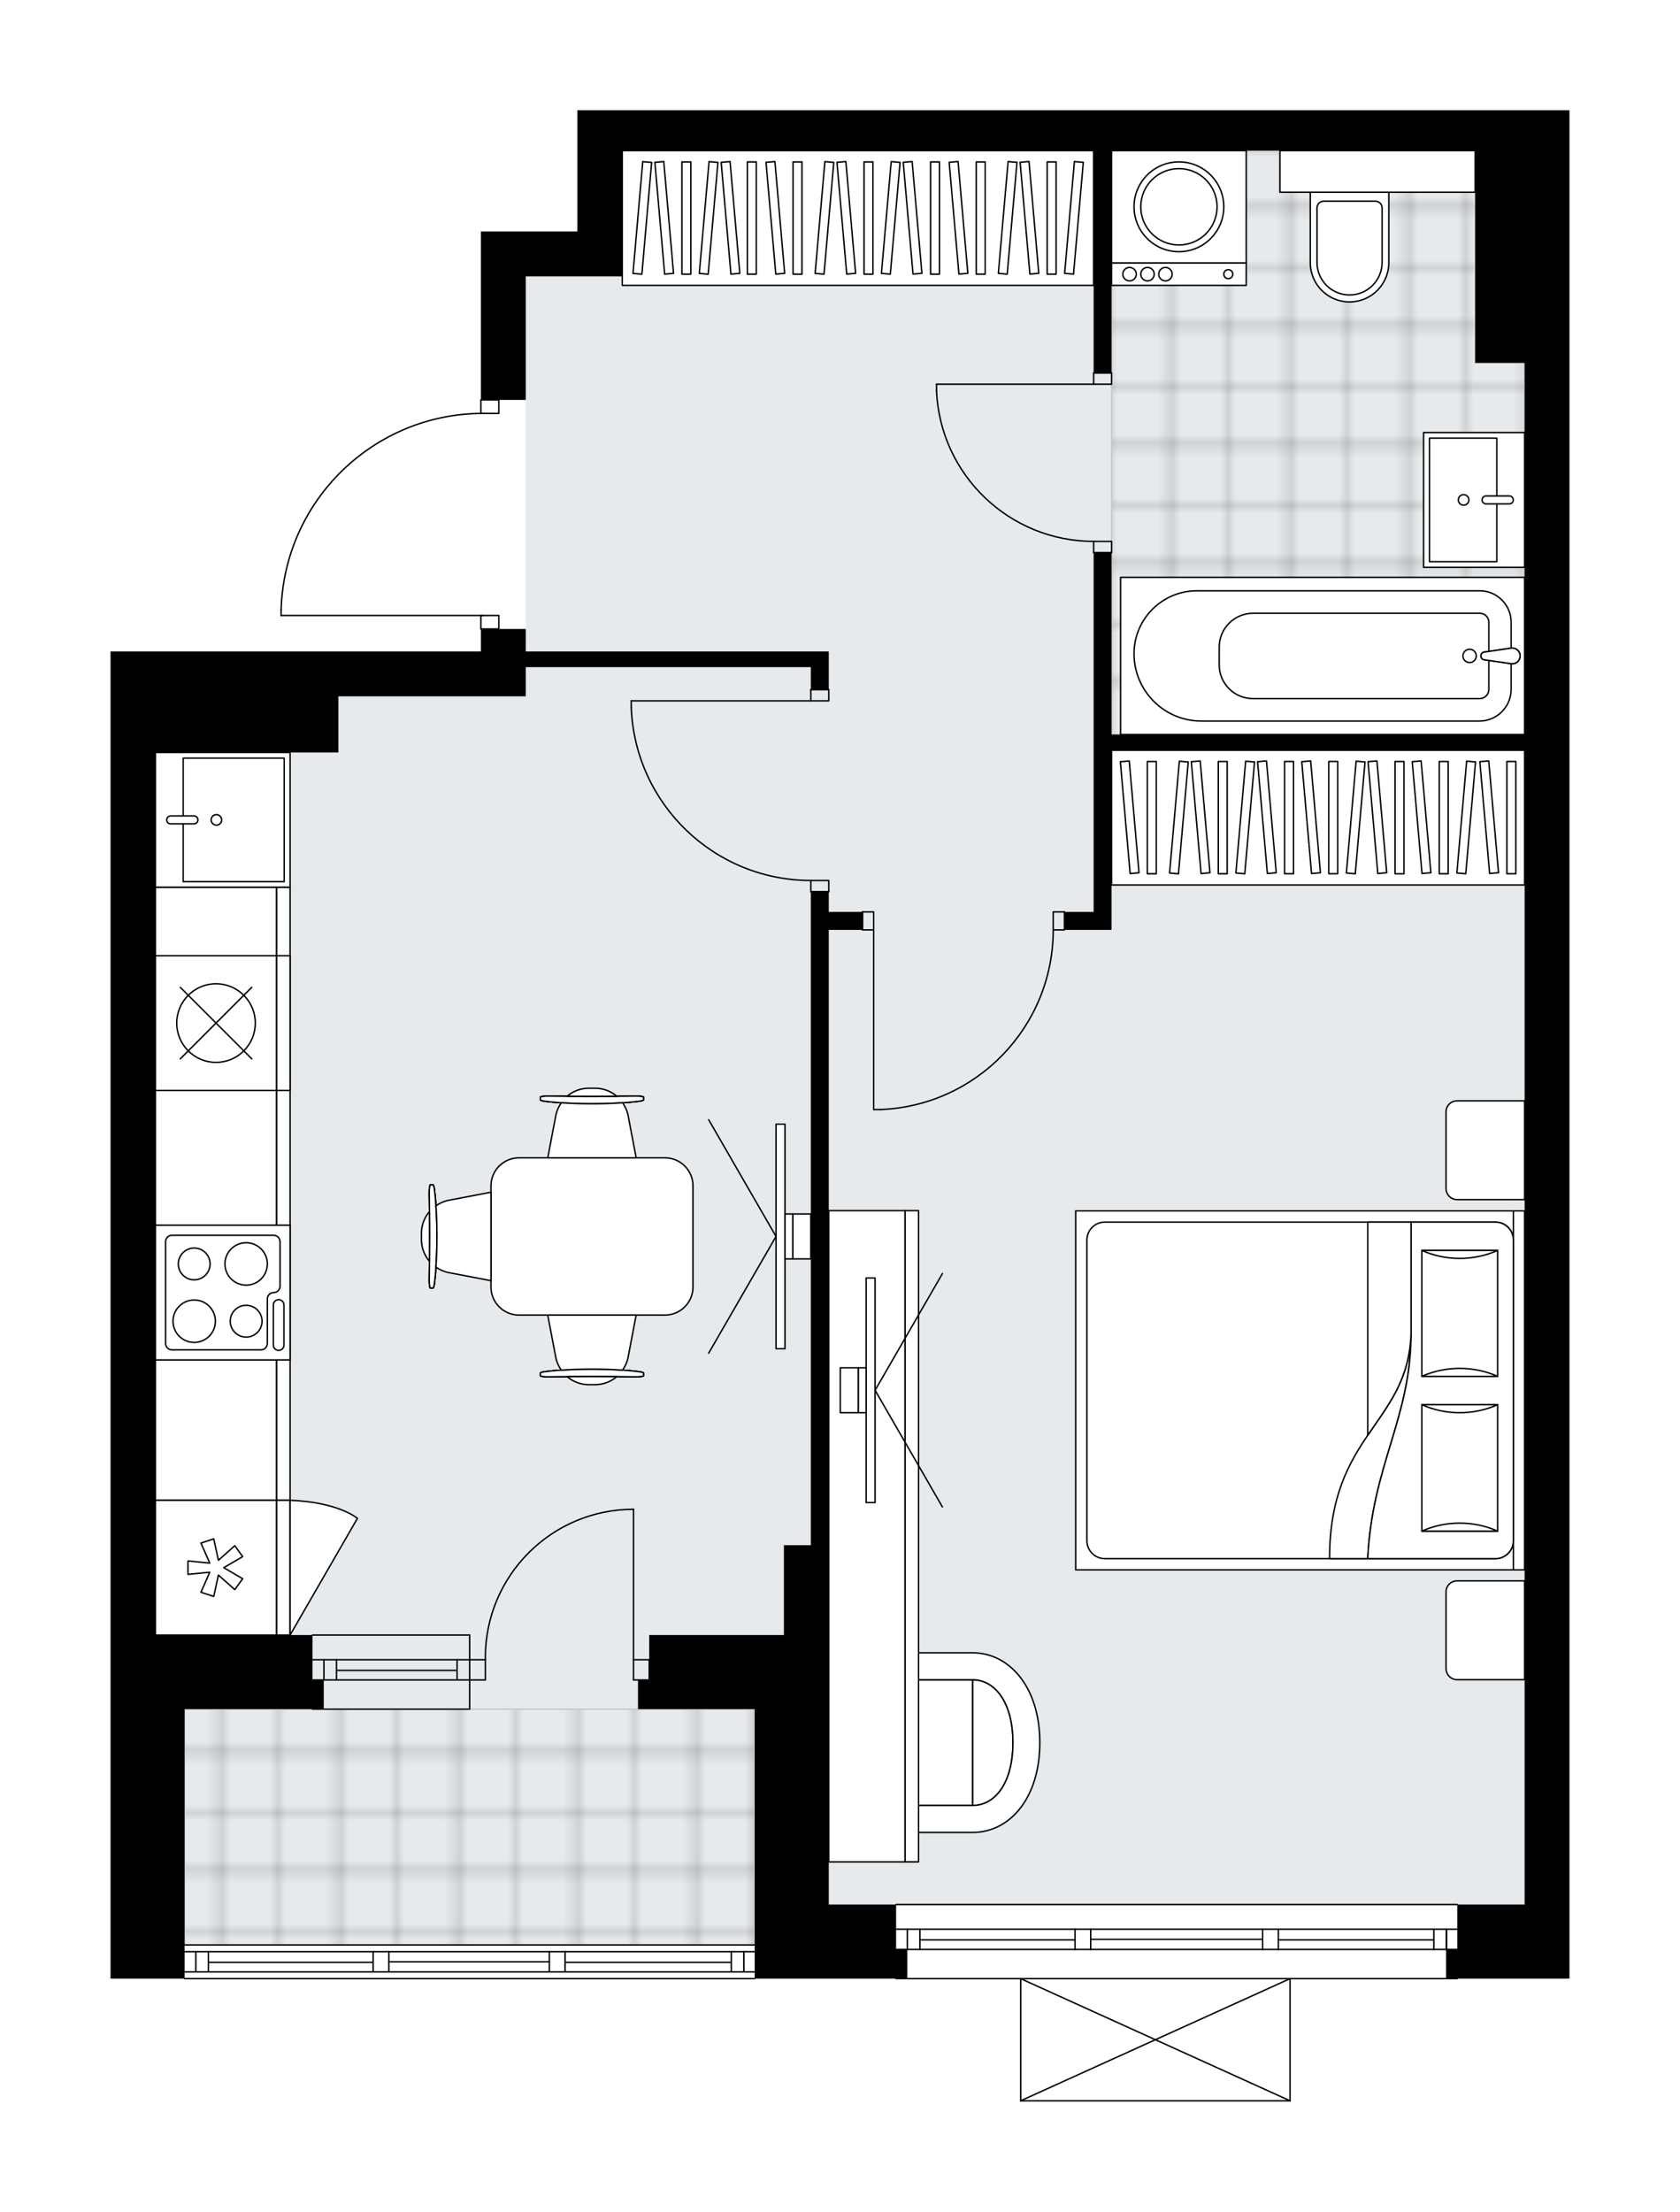 <svg xmlns="http://www.w3.org/2000/svg" xmlns:xlink="http://www.w3.org/1999/xlink" height="2000px" id="Layer_1" style="enable-background:new 0 0 1519.95 2000;" version="1.1" viewBox="0 0 1519.95 2000" width="1519.95px" x="0px" y="0px" xml:space="preserve">
<style type="text/css">
	.st0{fill:none;}
	.st1{opacity:0.25;fill:none;stroke:#070606;stroke-width:0.4;stroke-miterlimit:10;}
	.st2{fill:#FFFFFF;}
	.st3{fill:#E7EAEC;}
	.st4{fill:url(#SVGID_1_);stroke:#C8C8C8;stroke-width:1.3;stroke-miterlimit:10;}
	
		.st5{fill:url(#SVGID_00000169560386190986924160000001053698742592713098_);stroke:#C8C8C8;stroke-width:1.3;stroke-miterlimit:10;}
	.st6{fill:none;stroke:#000000;stroke-width:1.3;stroke-linecap:round;stroke-linejoin:round;stroke-miterlimit:10;}
	.st7{fill:#FFFFFF;stroke:#000000;stroke-width:1.3;stroke-linecap:round;stroke-linejoin:round;stroke-miterlimit:10;}
	.st8{font-family:'Arial-BoldMT','Arial'; font-weight:bold;}
	.st9{font-size:106.434px;}
	.st10{font-size:90.06px;}
	.st11{font-family: 'ArialMT','Arial';}
	.st12{font-size:40px;}
</style>
<pattern height="14.57" id="New_Pattern_Swatch_2" patternUnits="userSpaceOnUse" style="overflow:visible;" viewBox="7.49 -22.06 14.57 14.57" width="14.57" x="-239.89" y="-0.36">
	<g>
		<rect class="st0" height="14.57" width="14.57" x="7.49" y="-22.06" />
		<g>
			<rect class="st1" height="7.29" width="7.29" x="14.77" y="-7.49" />
		</g>
		<g>
			<rect class="st1" height="7.29" width="7.29" x="0.2" y="-7.49" />
		</g>
		<g>
			<rect class="st1" height="7.29" width="7.29" x="22.06" y="-14.77" />
		</g>
		<g>
			<rect class="st1" height="7.29" width="7.29" x="7.49" y="-14.77" />
			<rect class="st1" height="7.29" width="7.29" x="14.77" y="-22.06" />
		</g>
		<g>
			<rect class="st1" height="7.29" width="7.29" x="0.2" y="-22.06" />
		</g>
		<g>
			<rect class="st1" height="7.29" width="7.29" x="22.06" y="-29.35" />
		</g>
		<g>
			<rect class="st1" height="7.29" width="7.29" x="7.49" y="-29.35" />
		</g>
	</g>
</pattern>
<path class="st2" d="M1419.95,99.67v36.55v26.4v92.4v73.11v2.03V1722.2v40.61v26.4h-100.88c0,0,0,0,0,0  c0,0.36-0.29,0.65-0.65,0.65h-150.64v109.81c0,0,0,0.01,0,0.01c0,0.04-0.02,0.07-0.02,0.11c-0.01,0.05-0.01,0.1-0.03,0.15  c0,0,0,0,0,0.01c0,0.01-0.01,0.01-0.01,0.01c-0.05,0.1-0.12,0.17-0.2,0.23c-0.02,0.02-0.04,0.03-0.06,0.04  c-0.09,0.05-0.2,0.09-0.31,0.09H923.45c-0.12,0-0.22-0.04-0.31-0.09c-0.02-0.01-0.04-0.03-0.06-0.04c-0.08-0.06-0.16-0.14-0.2-0.23  c0-0.01-0.01-0.01-0.01-0.01c0,0,0,0,0-0.01c-0.02-0.04-0.02-0.1-0.03-0.15c-0.01-0.04-0.02-0.07-0.02-0.11c0,0,0-0.01,0-0.01  v-109.81H810.75c-0.36,0-0.65-0.29-0.65-0.65c0,0,0,0,0,0H683.46c0,0,0,0,0,0c0,0.36-0.29,0.65-0.65,0.65h-515.8  c-0.36,0-0.65-0.29-0.65-0.65c0,0,0,0,0,0H100v-26.4v-40.61v-324.91V589.07h40.61h0.02h89.35h76.13h0.02h128.92v-19.66h0  c-0.36,0-0.65-0.29-0.65-0.65v-11.53l-180.06,0c-0.36,0-0.65-0.29-0.65-0.65v-5.32c0,0,0-0.01,0-0.01c0,0,0-0.01,0-0.01  c1.42-47.97,21.16-92.8,55.6-126.23c33.79-32.8,78.12-51.13,125.11-51.81v-11.57c0-0.36,0.29-0.65,0.65-0.65h0V249.95v-40.61h87.32  v-73.11V99.67h36.55H1419.95z" id="background" />
<g id="floor">
	<polygon class="st3" points="1379.34,328.13 1334.67,328.13 1334.67,136.23 1157.99,136.23 1157.99,136.23 563,136.23 563,249.95    475.68,249.95 475.68,328.13 475.68,494.65 475.68,629.69 207.63,629.69 140.61,629.69 140.61,1478.52 167.01,1478.52    167.01,1758.76 682.81,1758.76 682.81,1722.2 1379.34,1722.2  " />
	
		<pattern id="SVGID_1_" patternTransform="matrix(0 7.164 -7.164 0 -44507.98 44138.859)" xlink:href="#New_Pattern_Swatch_2">
	</pattern>
	<polygon class="st4" points="167.01,1545.53 167.01,1758.76 682.81,1758.76 682.81,1545.53  " />
	
		<pattern id="SVGID_00000134215839894760649640000010092581414634291635_" patternTransform="matrix(0 7.164 -7.164 0 -44507.98 44138.859)" xlink:href="#New_Pattern_Swatch_2">
	</pattern>
	
		<polygon points="   1379.34,328.13 1334.67,328.13 1334.67,136.23 1157.99,136.23 1157.99,136.23 1005.69,136.23 1005.69,328.13 1005.69,473.51    1005.69,664.21 1379.34,664.21  " style="fill:url(#SVGID_00000134215839894760649640000010092581414634291635_);stroke:#C8C8C8;stroke-width:1.3;stroke-miterlimit:10;" />
	<g id="LINE_00000072998112368548067550000015388660661928957885_">
		<line class="st6" x1="424.91" x2="282.76" y1="1500.86" y2="1500.86" />
	</g>
	<g id="LINE_00000036945936938102867890000015592176270533115836_">
		<line class="st6" x1="424.91" x2="282.76" y1="1519.13" y2="1519.13" />
	</g>
	<g id="LINE_00000131339844338423019520000008813047724373500312_">
		<line class="st6" x1="413.54" x2="304.43" y1="1510.5" y2="1510.5" />
	</g>
	<g id="LINE_00000029728249877360428260000011483682442302503828_">
		<line class="st6" x1="293.06" x2="293.06" y1="1500.86" y2="1519.13" />
	</g>
	<g id="LINE_00000102512581859344758480000002640035301139203772_">
		<line class="st6" x1="413.54" x2="413.54" y1="1500.86" y2="1519.13" />
	</g>
	<g id="LINE_00000080186415920183948090000015484136665133535386_">
		<line class="st6" x1="424.91" x2="282.76" y1="1478.52" y2="1478.52" />
	</g>
	<g id="LINE_00000111167610210679302710000011381422615337797003_">
		<line class="st6" x1="282.76" x2="424.91" y1="1545.53" y2="1545.53" />
	</g>
	<g id="LINE_00000062874396891737909470000013796852693278920636_">
		<line class="st6" x1="304.43" x2="304.43" y1="1500.84" y2="1519.12" />
	</g>
	<g id="LINE_00000091724620317712514240000008632390177636386718_">
		<line class="st6" x1="424.91" x2="424.91" y1="1478.52" y2="1545.53" />
	</g>
	<g id="LINE_00000080201568888895562690000010780909564290574518_">
		<line class="st6" x1="1318.42" x2="810.74" y1="1789.22" y2="1789.22" />
	</g>
	<g id="LINE_00000136394706620976092690000015654986332682787491_">
		<line class="st6" x1="1308.63" x2="1308.63" y1="1762.82" y2="1744.54" />
	</g>
	<g id="LINE_00000145049298661928923650000002932160478335555212_">
		<line class="st6" x1="820.9" x2="820.9" y1="1762.82" y2="1744.54" />
	</g>
	<g id="LINE_00000127766095312289106740000014569137899765066935_">
		<line class="st6" x1="1156.57" x2="1297.26" y1="1754.19" y2="1754.19" />
	</g>
	<g id="LINE_00000160892789731147739450000013652355932955143338_">
		<line class="st6" x1="832.27" x2="972.59" y1="1754.19" y2="1754.19" />
	</g>
	<g id="LINE_00000083805510649804919740000017124895593879919766_">
		<line class="st6" x1="832.27" x2="832.27" y1="1744.54" y2="1762.82" />
	</g>
	<g id="LINE_00000072275267278445195440000001776678926636269204_">
		<line class="st6" x1="1308.63" x2="1308.63" y1="1762.82" y2="1744.54" />
	</g>
	<g id="LINE_00000048498536268254770050000000418526680159095190_">
		<line class="st6" x1="1297.26" x2="1297.26" y1="1744.54" y2="1762.82" />
	</g>
	<g id="LINE_00000116948753803337816460000017211181356740335510_">
		<line class="st6" x1="1142.36" x2="1142.36" y1="1762.82" y2="1744.54" />
	</g>
	<g id="LINE_00000065053569255474246950000003193992864221047691_">
		<line class="st6" x1="1142.36" x2="1156.57" y1="1744.54" y2="1744.54" />
	</g>
	<g id="LINE_00000100375298310227674040000008147031550106608826_">
		<line class="st6" x1="1156.57" x2="1156.57" y1="1744.54" y2="1762.82" />
	</g>
	<g id="LINE_00000164471473648590633290000008494643701495945602_">
		<line class="st6" x1="1156.57" x2="1142.36" y1="1762.82" y2="1762.82" />
	</g>
	<g id="LINE_00000034082342180786494570000006717976710455466911_">
		<line class="st6" x1="810.74" x2="1318.42" y1="1722.2" y2="1722.2" />
	</g>
	<g id="LINE_00000142155581585072895890000012941488015314699183_">
		<line class="st6" x1="972.59" x2="972.59" y1="1762.82" y2="1744.54" />
	</g>
	<g id="LINE_00000153688872911645883530000003532201202756226488_">
		<line class="st6" x1="972.59" x2="986.81" y1="1744.54" y2="1744.54" />
	</g>
	<g id="LINE_00000109736132209148810700000011289134914683996861_">
		<line class="st6" x1="986.81" x2="986.81" y1="1744.54" y2="1762.82" />
	</g>
	<g id="LINE_00000078730509667733934860000011512481392493778350_">
		<line class="st6" x1="986.81" x2="972.59" y1="1762.82" y2="1762.82" />
	</g>
	<g id="LINE_00000081616450675161100370000002373761343364909969_">
		<line class="st6" x1="986.81" x2="1142.36" y1="1753.68" y2="1753.68" />
	</g>
	<g id="LWPOLYLINE_00000124879321355479478410000011392428435055975302_">
		<line class="st6" x1="972.59" x2="810.74" y1="1762.82" y2="1762.82" />
	</g>
	<g id="LWPOLYLINE_00000057839196983687886900000010854967011942194056_">
		<line class="st6" x1="986.81" x2="1142.36" y1="1762.82" y2="1762.82" />
	</g>
	<g id="LWPOLYLINE_00000095321330987276369420000017448575953650058156_">
		<line class="st6" x1="1156.57" x2="1318.42" y1="1762.82" y2="1762.82" />
	</g>
	<g id="LWPOLYLINE_00000062871356306596379110000003314082603738053789_">
		<line class="st6" x1="972.59" x2="810.74" y1="1744.54" y2="1744.54" />
	</g>
	<g id="LWPOLYLINE_00000113353086450319482010000000089891633725611937_">
		<line class="st6" x1="986.81" x2="1142.36" y1="1744.54" y2="1744.54" />
	</g>
	<g id="LWPOLYLINE_00000158029762076331517000000005663409387718458274_">
		<line class="st6" x1="1156.57" x2="1318.42" y1="1744.54" y2="1744.54" />
	</g>
	<g id="LINE_00000113338677223101613300000008719527602184743558_">
		<line class="st6" x1="682.81" x2="167.01" y1="1789.22" y2="1789.22" />
	</g>
	<g id="LINE_00000153707834541805328220000006705557986393390224_">
		<line class="st6" x1="673.02" x2="673.02" y1="1783.12" y2="1764.85" />
	</g>
	<g id="LINE_00000079457247041647788860000004226982625548899981_">
		<line class="st6" x1="177.17" x2="177.17" y1="1783.12" y2="1764.85" />
	</g>
	<g id="LINE_00000142896345047767092490000017941600236294752154_">
		<line class="st6" x1="511.22" x2="661.65" y1="1774.49" y2="1774.49" />
	</g>
	<g id="LINE_00000129901426294219508380000009749890469201684640_">
		<line class="st6" x1="188.54" x2="337.59" y1="1774.49" y2="1774.49" />
	</g>
	<g id="LINE_00000054230818125176594300000002540281723310170000_">
		<line class="st6" x1="188.54" x2="188.54" y1="1764.85" y2="1783.12" />
	</g>
	<g id="LINE_00000056404113656404755230000005492260783979425706_">
		<line class="st6" x1="673.02" x2="673.02" y1="1783.12" y2="1764.85" />
	</g>
	<g id="LINE_00000156572587385602013310000000520179411160989851_">
		<line class="st6" x1="661.65" x2="661.65" y1="1764.85" y2="1783.12" />
	</g>
	<g id="LINE_00000078752758365492666740000009133383169996828594_">
		<line class="st6" x1="497" x2="497" y1="1783.12" y2="1764.85" />
	</g>
	<g id="LINE_00000127741685202648210770000007147262906329386898_">
		<line class="st6" x1="497" x2="511.22" y1="1764.85" y2="1764.85" />
	</g>
	<g id="LINE_00000131338939116762347060000012976852783117525656_">
		<line class="st6" x1="511.22" x2="511.22" y1="1764.85" y2="1783.12" />
	</g>
	<g id="LINE_00000065052828744533751990000011411367514052524440_">
		<line class="st6" x1="511.22" x2="497" y1="1783.12" y2="1783.12" />
	</g>
	<g id="LINE_00000115510465168515224740000015496467421707804290_">
		<line class="st6" x1="167.01" x2="682.81" y1="1758.76" y2="1758.76" />
	</g>
	<g id="LINE_00000078019422948858210900000000474145108303493770_">
		<line class="st6" x1="337.59" x2="337.59" y1="1783.12" y2="1764.85" />
	</g>
	<g id="LINE_00000148628830257561932020000011637241262585860253_">
		<line class="st6" x1="337.59" x2="351.81" y1="1764.85" y2="1764.85" />
	</g>
	<g id="LINE_00000165198851526168758200000015508908547071786654_">
		<line class="st6" x1="351.81" x2="351.81" y1="1764.85" y2="1783.12" />
	</g>
	<g id="LINE_00000022548550447763968190000015613820809664564108_">
		<line class="st6" x1="351.81" x2="337.59" y1="1783.12" y2="1783.12" />
	</g>
	<g id="LINE_00000111156563751517312470000000589534054493362873_">
		<line class="st6" x1="351.81" x2="497" y1="1773.99" y2="1773.99" />
	</g>
	<g id="LWPOLYLINE_00000124142278389355113640000002909525933979942293_">
		<line class="st6" x1="337.59" x2="167.01" y1="1783.12" y2="1783.12" />
	</g>
	<g id="LWPOLYLINE_00000076563210299744645770000009839823470334337438_">
		<line class="st6" x1="351.81" x2="497" y1="1783.12" y2="1783.12" />
	</g>
	<g id="LWPOLYLINE_00000083061127737251502920000001907036472043207066_">
		<line class="st6" x1="511.22" x2="682.81" y1="1783.12" y2="1783.12" />
	</g>
	<g id="LWPOLYLINE_00000099647930645322652060000014464614385812412551_">
		<line class="st6" x1="337.59" x2="167.01" y1="1764.85" y2="1764.85" />
	</g>
	<g id="LWPOLYLINE_00000153691045767526930350000005618452637252809623_">
		<line class="st6" x1="351.81" x2="497" y1="1764.85" y2="1764.85" />
	</g>
	<g id="LWPOLYLINE_00000016786333235471208600000002086910378975840702_">
		<line class="st6" x1="511.22" x2="682.81" y1="1764.85" y2="1764.85" />
	</g>
	<g id="LWPOLYLINE_00000022519998124214964720000017670619932187225021_">
		<rect class="st6" height="16.25" width="10.15" x="780.28" y="824.63" />
	</g>
	<g id="LWPOLYLINE_00000137824125193615408890000018002193984023769739_">
		<rect class="st6" height="16.25" width="10.15" x="952.89" y="824.63" />
	</g>
	<g id="LINE_00000004510714570420665190000001836024494268035765_">
		<line class="st6" x1="780.28" x2="780.28" y1="840.88" y2="824.63" />
	</g>
	<g id="LINE_00000174593231188750118200000007456779661801624495_">
		<line class="st6" x1="963.05" x2="963.05" y1="840.88" y2="824.63" />
	</g>
	<g id="LINE_00000139272176613742894460000004678648828130235327_">
		<line class="st6" x1="790.44" x2="790.44" y1="840.88" y2="1003.34" />
	</g>
	<g id="LINE_00000070841032652553181010000002398121193576578239_">
		<line class="st6" x1="796.53" x2="790.44" y1="1003.34" y2="1003.34" />
	</g>
	<g id="ARC_00000109004157838595436120000005663109032496719027_">
		<path class="st6" d="M796.53,1003.34c87.29-3.38,156.32-75.1,156.36-162.46" />
	</g>
	<g id="LWPOLYLINE_00000002376602897344031120000011109149066641061560_">
		<rect class="st6" height="10.15" width="16.25" x="989.45" y="337.27" />
	</g>
	<g id="LWPOLYLINE_00000109003786848986925010000015477282738946410140_">
		<rect class="st6" height="10.15" width="16.25" x="989.45" y="489.57" />
	</g>
	<g id="LINE_00000109712170176178945870000014915309576015700641_">
		<line class="st6" x1="989.45" x2="1005.69" y1="337.27" y2="337.27" />
	</g>
	<g id="LINE_00000183234368510528676450000010138912175283047040_">
		<line class="st6" x1="989.45" x2="1005.69" y1="499.72" y2="499.72" />
	</g>
	<g id="LINE_00000078012619858004979630000016065611171954481843_">
		<line class="st6" x1="989.45" x2="847.3" y1="347.42" y2="347.42" />
	</g>
	<g id="ARC_00000053525392099677654620000008983230866172148636_">
		<path class="st6" d="M989.45,489.57c-76.14-0.05-138.77-59.99-142.15-136.06" />
	</g>
	<g id="LINE_00000016070247161862266220000004793921957754525621_">
		<line class="st6" x1="847.3" x2="847.3" y1="347.42" y2="353.51" />
	</g>
	<g id="LWPOLYLINE_00000156579275234369813080000002564049290096519857_">
		<rect class="st6" height="10.15" width="16.25" x="733.58" y="623.6" />
	</g>
	<g id="LWPOLYLINE_00000060021943249953691720000004270866413017355166_">
		<rect class="st6" height="10.15" width="16.25" x="733.58" y="796.2" />
	</g>
	<g id="LINE_00000031167150552048960250000011161244168957750164_">
		<line class="st6" x1="733.58" x2="749.82" y1="623.6" y2="623.6" />
	</g>
	<g id="LINE_00000089553020392115846350000004756232640451049132_">
		<line class="st6" x1="733.58" x2="749.82" y1="806.36" y2="806.36" />
	</g>
	<g id="LINE_00000053543224506241203510000005893707285590868664_">
		<line class="st6" x1="733.58" x2="571.12" y1="633.75" y2="633.75" />
	</g>
	<g id="LINE_00000027564800836649959900000017516815521359160996_">
		<line class="st6" x1="571.12" x2="571.12" y1="639.84" y2="633.75" />
	</g>
	<g id="ARC_00000062873971863210795260000003364275920178627250_">
		<path class="st6" d="M733.58,796.2c-87.35-0.04-159.07-69.08-162.46-156.36" />
	</g>
	<g id="ARC_00000121245311473498974520000010476331372046408596_">
		<path class="st6" d="M439.13,1500.86c-0.01-0.66-0.01-1.33-0.02-1.99c-0.01-74.03,60.01-134.06,134.04-134.06" />
	</g>
	<g id="LINE_00000163794092949411762660000015638162421141552555_">
		<line class="st6" x1="573.15" x2="573.15" y1="1500.86" y2="1364.8" />
	</g>
	<g id="LINE_00000083077416084482373410000014074626234193221251_">
		<line class="st6" x1="424.91" x2="439.13" y1="1500.86" y2="1500.86" />
	</g>
	<g id="LINE_00000153663865485513798940000014851065488880447934_">
		<line class="st6" x1="439.13" x2="439.13" y1="1500.86" y2="1519.13" />
	</g>
	<g id="LINE_00000183931450206834080460000007280835514804512952_">
		<line class="st6" x1="439.13" x2="424.91" y1="1519.13" y2="1519.13" />
	</g>
	<g id="LINE_00000109724785207717117630000007649034860634924436_">
		<line class="st6" x1="587.37" x2="573.15" y1="1519.13" y2="1519.13" />
	</g>
	<g id="LINE_00000072238297894829711400000001766349252695277737_">
		<line class="st6" x1="573.15" x2="573.15" y1="1519.13" y2="1500.86" />
	</g>
	<g id="LINE_00000013171928044029174180000005201840798765505426_">
		<line class="st6" x1="573.15" x2="587.37" y1="1500.86" y2="1500.86" />
	</g>
	<g id="LINE_00000117673337043065321440000003984101750124778941_">
		<line class="st6" x1="587.37" x2="587.37" y1="1519.13" y2="1500.86" />
	</g>
	<g id="LWPOLYLINE_00000118373422321783294240000018038864905972439995_">
		<rect class="st6" height="12.18" width="16.25" x="435.06" y="361.64" />
	</g>
	<g id="LWPOLYLINE_00000158744218977512386960000006492832469453022396_">
		<rect class="st6" height="12.18" width="16.25" x="435.07" y="556.58" />
	</g>
	<g id="LWPOLYLINE_00000086690508434016617640000011037312819102888341_">
		<path class="st6" d="M254.35,551.26c2.93-98.83,83.89-177.44,182.76-177.44" />
	</g>
	<g id="LINE_00000054982948918521955230000017567893067840679591_">
		<line class="st6" x1="437.12" x2="254.35" y1="556.58" y2="556.58" />
	</g>
	<g id="LINE_00000042006115826007540840000004390146477969484989_">
		<line class="st6" x1="254.35" x2="254.35" y1="556.58" y2="551.26" />
	</g>
	<g id="LINE_00000015353194537903658310000014257703533615153085_">
		<line class="st6" x1="1167.13" x2="923.45" y1="1899.68" y2="1899.68" />
	</g>
	<g id="LINE_00000027571692908496339260000005605779378251895993_">
		<line class="st6" x1="923.45" x2="923.45" y1="1899.68" y2="1789.25" />
	</g>
	<g id="LINE_00000129183605310914141080000013500120369637131454_">
		<line class="st6" x1="1167.13" x2="1167.13" y1="1789.25" y2="1899.68" />
	</g>
	<g id="LWPOLYLINE_00000052791058228627379840000006027693528047445139_">
		<line class="st6" x1="923.45" x2="1167.13" y1="1789.25" y2="1899.68" />
	</g>
	<g id="LWPOLYLINE_00000049192021766496358680000011480188574334419627_">
		<line class="st6" x1="1167.13" x2="923.45" y1="1789.25" y2="1899.68" />
	</g>
	<g>
		<polygon points="558.94,99.67 522.39,99.67 522.39,136.23 522.39,209.33 435.07,209.33 435.07,249.95 435.07,361.64     475.68,361.64 475.68,249.95 522.39,249.95 563,249.95 563,136.23 989.45,136.23 989.45,337.27 1005.69,337.27 1005.69,136.23     1334.67,136.23 1334.67,162.63 1334.67,214.41 1334.67,255.02 1334.67,295.64 1334.67,328.13 1379.34,328.13 1379.34,664.21     1005.69,664.21 1005.69,499.72 989.45,499.72 989.45,824.63 963.05,824.63 963.05,840.88 989.45,840.88 1005.69,840.88     1005.69,678.42 1379.34,678.42 1379.34,1722.2 1318.42,1722.2 1318.42,1762.82 1308.27,1762.82 1308.27,1789.22 1419.95,1789.22     1419.95,1762.82 1419.95,1722.2 1419.95,330.16 1419.95,328.13 1419.95,255.02 1419.95,162.63 1419.95,136.23 1419.95,99.67   " />
		<polygon points="733.58,623.6 749.82,623.6 749.82,589.07 733.58,589.07 475.68,589.07 475.68,568.77 435.07,568.77     435.07,589.07 306.14,589.07 306.12,589.07 229.99,589.07 140.64,589.07 140.61,589.07 100,589.07 100,1397.29 100,1722.2     100,1762.82 100,1789.22 167.01,1789.22 167.01,1762.82 167.01,1722.2 167.01,1545.53 282.76,1545.53 292.92,1545.53     292.92,1519.13 282.76,1519.13 282.76,1478.52 140.61,1478.52 140.61,1397.29 140.61,680.46 140.64,680.46 165.01,680.46     229.99,680.46 283.8,680.46 306.14,680.46 306.14,629.69 435.07,629.69 475.68,629.69 475.68,603.29 733.58,603.29   " />
		<polygon points="810.74,1722.2 749.82,1722.2 749.82,1397.29 749.82,840.88 780.28,840.88 780.28,824.63 749.82,824.63     749.82,806.36 733.58,806.36 733.58,1397.29 709.21,1397.29 709.21,1478.52 587.37,1478.52 587.37,1519.13 577.21,1519.13     577.21,1545.53 587.37,1545.53 682.81,1545.53 682.81,1722.2 682.81,1762.82 682.81,1789.22 820.9,1789.22 820.9,1762.82     810.74,1762.82   " />
	</g>
</g>
<g id="mebel">
	<g>
		
			<rect class="st7" height="109.66" transform="matrix(8.748919e-11 -1 1 8.748919e-11 -884.049 1274.934)" width="554.37" x="-81.74" y="1024.66" />
		
			<rect class="st7" height="12.18" transform="matrix(8.748919e-11 -1 1 8.748919e-11 -823.128 1335.855)" width="554.37" x="-20.82" y="1073.4" />
	</g>
	<g>
		<g>
			<g id="LINE_00000000216027567480789890000004090363149046933938_">
				<line class="st7" x1="702.1" x2="641.18" y1="1118.09" y2="1223.61" />
			</g>
			<g id="LINE_00000052783712139533493980000002832911392605456049_">
				<line class="st7" x1="702.1" x2="641.18" y1="1118.09" y2="1012.57" />
			</g>
		</g>
		<rect class="st7" height="203.07" width="8.12" x="702.1" y="1016.55" />
		
			<rect class="st7" height="40.61" transform="matrix(-1 -1.224647e-16 1.224647e-16 -1 1427.558 2236.175)" width="7.11" x="710.23" y="1097.78" />
		<rect class="st7" height="40.61" width="16.25" x="717.33" y="1097.78" />
	</g>
	<g>
		<g>
			<g>
				<path class="st7" d="M778.41,1617.46v-83.31c0-8.39,6.8-15.18,15.18-15.18h86.46v113.67h-86.46      C785.21,1632.64,778.41,1625.84,778.41,1617.46z" />
				<path class="st7" d="M880.05,1518.97c19.72,0,36.4,19.85,36.4,56.86c0,37.01-16.46,56.81-36.4,56.81V1518.97z" />
				<path class="st7" d="M880.05,1657.01c33.26,0,60.71-30.71,60.71-81.18s-27.81-81.23-60.71-81.23h-86.41v24.37h86.41      c19.72,0,36.4,19.85,36.4,56.86c0,37.01-16.46,56.81-36.4,56.81h-86.41v24.37H880.05z" />
			</g>
		</g>
		<g>
			
				<rect class="st7" height="69.04" transform="matrix(-2.190623e-10 -1 1 -2.190623e-10 -604.84 2173.532)" width="588.9" x="489.89" y="1354.66" />
			
				<rect class="st7" height="12.18" transform="matrix(-1.926903e-10 -1 1 -1.926903e-10 -564.226 2214.146)" width="588.9" x="530.51" y="1383.09" />
		</g>
		<g>
			<g>
				<g id="LINE_00000049214074159972058610000001669327027419705481_">
					<line class="st7" x1="791.72" x2="852.64" y1="1257.19" y2="1362.71" />
				</g>
				<g id="LINE_00000167365354526917538850000005050924714824344509_">
					<line class="st7" x1="791.72" x2="852.64" y1="1257.19" y2="1151.67" />
				</g>
			</g>
			
				<rect class="st7" height="203.07" transform="matrix(-1 2.199053e-10 -2.199053e-10 -1 1575.314 2514.381)" width="8.12" x="783.6" y="1155.66" />
			<rect class="st7" height="40.61" width="7.11" x="776.49" y="1236.88" />
			
				<rect class="st7" height="40.61" transform="matrix(-1 2.205772e-10 -2.205772e-10 -1 1536.731 2514.381)" width="16.25" x="760.24" y="1236.88" />
		</g>
	</g>
	<g>
		
			<rect class="st7" height="373.65" transform="matrix(-1.441702e-10 1 -1 -1.441702e-10 1931.862 -453.171)" width="121.84" x="1131.6" y="552.52" />
		<g>
			
				<rect class="st7" height="8.07" transform="matrix(-1.347564e-10 1 -1 -1.347564e-10 2045.52 -566.83)" width="101.53" x="1255.41" y="735.31" />
			
				<rect class="st7" height="8.07" transform="matrix(-1.347564e-10 1 -1 -1.347564e-10 2005.539 -526.848)" width="101.53" x="1215.43" y="735.31" />
			
				<rect class="st7" height="8.07" transform="matrix(-1.347564e-10 1 -1 -1.347564e-10 1945.566 -466.875)" width="101.53" x="1155.45" y="735.31" />
			
				<rect class="st7" height="8.07" transform="matrix(-1.347564e-10 1 -1 -1.347564e-10 1905.584 -426.894)" width="101.53" x="1115.47" y="735.31" />
			
				<rect class="st7" height="8.07" transform="matrix(-1.347564e-10 1 -1 -1.347564e-10 1845.612 -366.921)" width="101.53" x="1055.5" y="735.31" />
			
				<rect class="st7" height="8.07" transform="matrix(-0.087 0.996 -0.996 -0.087 2178.281 -517.336)" width="101.53" x="1275.4" y="735.31" />
			
				<rect class="st7" height="8.07" transform="matrix(-0.087 0.996 -0.996 -0.087 2069.615 -417.762)" width="101.53" x="1175.44" y="735.31" />
			
				<rect class="st7" height="8.07" transform="matrix(-0.087 0.996 -0.996 -0.087 1960.949 -318.188)" width="101.53" x="1075.49" y="735.31" />
			
				<rect class="st7" height="8.07" transform="matrix(0.087 0.996 -0.996 0.087 1910.618 -606.383)" width="101.53" x="1235.42" y="735.31" />
			
				<rect class="st7" height="8.07" transform="matrix(0.087 0.996 -0.996 0.087 1874.121 -566.553)" width="101.53" x="1195.44" y="735.31" />
			
				<rect class="st7" height="8.07" transform="matrix(0.087 0.996 -0.996 0.087 1819.375 -506.809)" width="101.53" x="1135.46" y="735.31" />
			
				<rect class="st7" height="8.07" transform="matrix(0.087 0.996 -0.996 0.087 1782.878 -466.979)" width="101.53" x="1095.48" y="735.31" />
			
				<rect class="st7" height="8.07" transform="matrix(-0.087 0.996 -0.996 -0.087 1895.749 -258.443)" width="101.53" x="1015.52" y="735.31" />
			
				<rect class="st7" height="8.07" transform="matrix(0.087 0.996 -0.996 0.087 1728.132 -407.235)" width="101.53" x="1035.51" y="735.31" />
			
				<rect class="st7" height="8.07" transform="matrix(-1.350069e-10 1 -1 -1.350069e-10 2106.713 -628.023)" width="101.53" x="1316.6" y="735.31" />
			
				<rect class="st7" height="8.07" transform="matrix(0.087 0.996 -0.996 0.087 1966.477 -667.343)" width="101.53" x="1296.61" y="735.31" />
			
				<rect class="st7" height="8.07" transform="matrix(-1.347564e-10 1 -1 -1.347564e-10 1781.41 -302.72)" width="101.53" x="991.3" y="735.31" />
			
				<rect class="st7" height="8.07" transform="matrix(0.087 0.996 -0.996 0.087 1669.527 -343.278)" width="101.53" x="971.31" y="735.31" />
		</g>
	</g>
	<g>
		
			<rect class="st7" height="426.45" transform="matrix(-1.433122e-10 1 -1 -1.433122e-10 973.372 -579.074)" width="121.84" x="715.3" y="-16.07" />
		<g>
			
				<rect class="st7" height="8.07" transform="matrix(-1.347564e-10 1 -1 -1.347564e-10 1148.613 -754.316)" width="101.53" x="900.7" y="193.11" />
			
				<rect class="st7" height="8.07" transform="matrix(-0.087 0.996 -0.996 -0.087 1252.522 -753.428)" width="101.53" x="920.69" y="193.11" />
			
				<rect class="st7" height="8.07" transform="matrix(-0.087 0.996 -0.996 -0.087 1187.322 -693.683)" width="101.53" x="860.72" y="193.11" />
			
				<rect class="st7" height="8.07" transform="matrix(0.087 0.996 -0.996 0.087 1046.689 -747.963)" width="101.53" x="880.71" y="193.11" />
			
				<rect class="st7" height="8.07" transform="matrix(-1.339854e-10 1 -1 -1.339854e-10 1084.412 -690.115)" width="101.53" x="836.5" y="193.11" />
			
				<rect class="st7" height="8.07" transform="matrix(-1.347742e-10 1 -1 -1.347742e-10 1043.084 -648.787)" width="101.53" x="795.17" y="193.11" />
			
				<rect class="st7" height="8.07" transform="matrix(0.087 0.996 -0.996 0.087 988.083 -684.006)" width="101.53" x="816.51" y="193.11" />
			
				<rect class="st7" height="8.07" transform="matrix(-1.347564e-10 1 -1 -1.347564e-10 982.883 -588.586)" width="101.53" x="734.97" y="193.11" />
			
				<rect class="st7" height="8.07" transform="matrix(-0.087 0.996 -0.996 -0.087 1072.347 -588.328)" width="101.53" x="754.96" y="193.11" />
			
				<rect class="st7" height="8.07" transform="matrix(0.087 0.996 -0.996 0.087 950.149 -642.608)" width="101.53" x="774.95" y="193.11" />
			
				<rect class="st7" height="8.07" transform="matrix(-0.087 0.996 -0.996 -0.087 1007.148 -528.584)" width="101.53" x="694.99" y="193.11" />
			
				<rect class="st7" height="8.07" transform="matrix(0.087 0.996 -0.996 0.087 895.403 -582.864)" width="101.53" x="714.98" y="193.11" />
			
				<rect class="st7" height="8.07" transform="matrix(-1.342457e-10 1 -1 -1.342457e-10 918.682 -524.385)" width="101.53" x="670.77" y="193.11" />
			
				<rect class="st7" height="8.07" transform="matrix(-1.347564e-10 1 -1 -1.347564e-10 877.354 -483.057)" width="101.53" x="629.44" y="193.11" />
			
				<rect class="st7" height="8.07" transform="matrix(0.087 0.996 -0.996 0.087 836.798 -518.907)" width="101.53" x="650.78" y="193.11" />
			
				<rect class="st7" height="8.07" transform="matrix(-1.347653e-10 1 -1 -1.347653e-10 818.121 -423.824)" width="101.53" x="570.21" y="193.11" />
			
				<rect class="st7" height="8.07" transform="matrix(-0.087 0.996 -0.996 -0.087 893.226 -424.193)" width="101.53" x="590.2" y="193.11" />
			
				<rect class="st7" height="8.07" transform="matrix(0.087 0.996 -0.996 0.087 799.747 -478.473)" width="101.53" x="610.19" y="193.11" />
			
				<rect class="st7" height="8.07" transform="matrix(-0.087 0.996 -0.996 -0.087 828.026 -364.449)" width="101.53" x="530.22" y="193.11" />
			
				<rect class="st7" height="8.07" transform="matrix(0.087 0.996 -0.996 0.087 745.001 -418.729)" width="101.53" x="550.21" y="193.11" />
		</g>
	</g>
	<g>
		<path class="st7" d="M1308.27,1005.42v69.24c0,5.61,4.55,10.15,10.15,10.15h60.92v-89.35h-61.11    C1312.73,995.46,1308.27,999.92,1308.27,1005.42z" />
		<path class="st7" d="M1308.27,1439.53v69.23c0,5.61,4.55,10.15,10.15,10.15h60.92v-89.35h-61.11    C1312.73,1429.57,1308.27,1434.03,1308.27,1439.53z" />
		<g>
			
				<rect class="st7" height="10.15" transform="matrix(-4.503882e-11 1 -1 -4.503882e-11 2631.546 -116.982)" width="324.63" x="1211.95" y="1252.21" />
			
				<rect class="st7" height="395.99" transform="matrix(-4.503882e-11 1 -1 -4.503882e-11 2428.477 86.088)" width="324.63" x="1008.88" y="1059.29" />
			<path class="st7" d="M1369.19,1121.36v271.84c0,8.97-7.27,16.25-16.25,16.25H999.6c-8.97,0-16.25-7.27-16.25-16.25v-271.84     c0-8.97,7.27-16.25,16.25-16.25h353.34C1361.91,1105.12,1369.19,1112.39,1369.19,1121.36z" />
			<path class="st7" d="M1237.44,1409.45c4.16-84.91,39.15-126.99,39.17-203.44c-2.77,81.81-73.85,90.54-73.7,203.44     L1237.44,1409.45z" />
			<g>
				<path class="st7" d="M1237.44,1409.45c4.16-84.91,39.15-126.99,39.17-203.44l0-100.89h76.33c8.97,0,16.25,7.27,16.25,16.25      v271.84c0,8.97-7.27,16.25-16.25,16.25L1237.44,1409.45L1237.44,1409.45z" />
			</g>
			
				<rect class="st7" height="68.57" transform="matrix(-4.596875e-11 1 -1 -4.596875e-11 2508.321 -132.988)" width="113.92" x="1263.69" y="1153.38" />
			<path class="st7" d="M1286.37,1244.63c21.54-9.65,47.03-9.65,68.57,0H1286.37z" />
			<path class="st7" d="M1354.94,1130.71c-21.54,9.65-47.03,9.65-68.57,0H1354.94z" />
			
				<rect class="st7" height="68.57" transform="matrix(-4.512498e-11 1 -1 -4.512498e-11 2648.05 6.74)" width="114.36" x="1263.47" y="1293.11" />
			<path class="st7" d="M1286.37,1384.58c21.54-9.69,47.03-9.69,68.57,0H1286.37z" />
			<path class="st7" d="M1354.94,1270.21c-21.54,9.69-47.03,9.69-68.57,0H1354.94z" />
			<g>
				<path class="st7" d="M1276.61,1206.01v-100.89h-39.17v192.77C1255.92,1270.57,1275.19,1247.84,1276.61,1206.01z" />
			</g>
		</g>
	</g>
	<g>
		<path class="st7" d="M601.58,1189.19h-132c-14.02,0-25.38-11.36-25.38-25.38v-91.44c0-14.02,11.36-25.38,25.38-25.38h132    c14.02,0,25.38,11.36,25.38,25.38v91.44C626.97,1177.82,615.6,1189.19,601.58,1189.19z" />
		<g>
			<g id="LINE_00000157999942080567474350000012852598913098771638_">
				<path class="st7" d="M577.78,995.84c-24.58,3.09-59.86,3.09-84.44,0c-2.84-0.36-4.48-0.89-4.48-1.45v-0.14v-2.01      c0-0.6,3.18-1.09,7.11-1.09c26.33,0.42,52.87,0.42,79.2,0c3.93,0,7.11,0.49,7.11,1.09v2.01v0.14      C582.26,994.95,580.62,995.48,577.78,995.84z" />
			</g>
			<g id="LINE_00000082327081403203746390000003735680539184068748_">
				<path class="st7" d="M577.78,995.84c-24.58,3.09-59.86,3.09-84.44,0c-2.84-0.36-4.48-0.89-4.48-1.45v-0.14v-2.01      c0-0.6,3.18-1.09,7.11-1.09c26.33,0.42,52.87,0.42,79.2,0c3.93,0,7.11,0.49,7.11,1.09v2.01v0.14      C582.26,994.95,580.62,995.48,577.78,995.84z" />
			</g>
			<g id="LINE_00000147910739200295133860000015254866656135683515_">
				<path class="st7" d="M577.78,995.84c-24.58,3.09-59.86,3.09-84.44,0c-2.84-0.36-4.48-0.89-4.48-1.45v-0.14v-2.01      c0-0.6,3.18-1.09,7.11-1.09c26.33,0.42,52.87,0.42,79.2,0c3.93,0,7.11,0.49,7.11,1.09v2.01v0.14      C582.26,994.95,580.62,995.48,577.78,995.84z" />
			</g>
			<path class="st7" d="M558,991.28c-5.35-4.52-12.22-7.22-19.65-7.22h-5.6c-7.42,0-14.3,2.7-19.65,7.22     C528.08,991.41,543.04,991.41,558,991.28z" />
			<path class="st7" d="M575.56,1046.99l-7.28-38.17c-0.82-4.31-2.62-8.2-5-11.63c-17.62,1.24-37.81,1.24-55.43,0     c-2.39,3.42-4.18,7.31-5,11.63l-7.28,38.17H575.56z" />
		</g>
		<g>
			<g id="LINE_00000038395992041213215120000010819571667025523616_">
				<path class="st7" d="M393.05,1075.87c3.09,24.58,3.09,59.86,0,84.44c-0.36,2.84-0.89,4.48-1.45,4.48h-0.14h-2.01      c-0.6,0-1.09-3.18-1.09-7.11c0.42-26.33,0.42-52.87,0-79.2c0-3.93,0.49-7.11,1.09-7.11h2.01h0.14      C392.16,1071.38,392.7,1073.03,393.05,1075.87z" />
			</g>
			<g id="LINE_00000163755620196517641720000007542311135075476370_">
				<path class="st7" d="M393.05,1075.87c3.09,24.58,3.09,59.86,0,84.44c-0.36,2.84-0.89,4.48-1.45,4.48h-0.14h-2.01      c-0.6,0-1.09-3.18-1.09-7.11c0.42-26.33,0.42-52.87,0-79.2c0-3.93,0.49-7.11,1.09-7.11h2.01h0.14      C392.16,1071.38,392.7,1073.03,393.05,1075.87z" />
			</g>
			<g id="LINE_00000037684859509595612260000015876357207178301111_">
				<path class="st7" d="M393.05,1075.87c3.09,24.58,3.09,59.86,0,84.44c-0.36,2.84-0.89,4.48-1.45,4.48h-0.14h-2.01      c-0.6,0-1.09-3.18-1.09-7.11c0.42-26.33,0.42-52.87,0-79.2c0-3.93,0.49-7.11,1.09-7.11h2.01h0.14      C392.16,1071.38,392.7,1073.03,393.05,1075.87z" />
			</g>
			<path class="st7" d="M388.49,1095.64c-4.52,5.35-7.21,12.22-7.21,19.65v5.6c0,7.42,2.7,14.3,7.21,19.65     C388.63,1125.57,388.63,1110.61,388.49,1095.64z" />
			<path class="st7" d="M444.2,1078.08l-38.17,7.29c-4.31,0.82-8.2,2.62-11.63,5c1.24,17.62,1.24,37.81,0,55.43     c3.42,2.39,7.31,4.18,11.63,5l38.17,7.29V1078.08z" />
		</g>
		<g>
			<g id="LINE_00000098915753496302298880000004947671341711582612_">
				<path class="st7" d="M493.34,1240.34c24.58-3.09,59.86-3.09,84.44,0c2.84,0.36,4.48,0.89,4.48,1.45v0.14v2.01      c0,0.6-3.18,1.09-7.11,1.09c-26.33-0.42-52.87-0.42-79.2,0c-3.93,0-7.11-0.49-7.11-1.09v-2.01v-0.14      C488.85,1241.23,490.5,1240.69,493.34,1240.34z" />
			</g>
			<g id="LINE_00000183207088731799231380000014424139208214848441_">
				<path class="st7" d="M493.34,1240.34c24.58-3.09,59.86-3.09,84.44,0c2.84,0.36,4.48,0.89,4.48,1.45v0.14v2.01      c0,0.6-3.18,1.09-7.11,1.09c-26.33-0.42-52.87-0.42-79.2,0c-3.93,0-7.11-0.49-7.11-1.09v-2.01v-0.14      C488.85,1241.23,490.5,1240.69,493.34,1240.34z" />
			</g>
			<g id="LINE_00000090997569565828101270000008625582388133155715_">
				<path class="st7" d="M493.34,1240.34c24.58-3.09,59.86-3.09,84.44,0c2.84,0.36,4.48,0.89,4.48,1.45v0.14v2.01      c0,0.6-3.18,1.09-7.11,1.09c-26.33-0.42-52.87-0.42-79.2,0c-3.93,0-7.11-0.49-7.11-1.09v-2.01v-0.14      C488.85,1241.23,490.5,1240.69,493.34,1240.34z" />
			</g>
			<path class="st7" d="M513.11,1244.9c5.35,4.52,12.22,7.21,19.65,7.21h5.6c7.42,0,14.3-2.7,19.65-7.21     C543.04,1244.76,528.08,1244.76,513.11,1244.9z" />
			<path class="st7" d="M495.55,1189.19l7.28,38.17c0.82,4.31,2.62,8.2,5,11.63c17.62-1.24,37.81-1.24,55.43,0     c2.39-3.42,4.18-7.31,5-11.63l7.28-38.17H495.55z" />
		</g>
	</g>
	<g>
		
			<rect class="st7" height="365.53" transform="matrix(-4.491537e-11 1 -1 -4.491537e-11 1789.713 -603.443)" width="142.15" x="1125.5" y="410.37" />
		<g id="ARC_00000149357805228124340560000008051711279075839902_">
			<path class="st7" d="M1367.17,586.12c0.68-0.1,1.37-0.1,2.05,0c3.87,0.57,6.56,4.16,5.99,8.04s-4.16,6.56-8.04,5.99l-24.8-3.62     c-1.15-0.34-2.04-1.24-2.38-2.38c-0.56-1.88,0.51-3.85,2.38-4.41L1367.17,586.12z" />
		</g>
		<path class="st7" d="M1367.16,623.39v-23.24l-24.79-3.62c-1.15-0.34-2.04-1.24-2.38-2.38c-0.56-1.88,0.51-3.85,2.38-4.41    l24.79-3.62v-23.45c0-15.7-12.73-28.43-28.43-28.43H1082.9c-31.43,0-56.9,25.48-56.9,56.9c0,33.62,27.26,60.88,60.88,60.88h251.64    C1354.33,652.03,1367.16,639.2,1367.16,623.39z" />
		<path class="st7" d="M1346.99,623.45v-26.25l-4.62-0.67c-1.15-0.34-2.04-1.24-2.38-2.38c-0.56-1.88,0.51-3.85,2.38-4.41l4.62-0.67    v-26.39c0-4.49-3.64-8.12-8.12-8.12h-205.15c-16.93,0-30.65,13.72-30.65,30.65v16.06c0,16.82,13.64,30.46,30.46,30.46h205.19    C1343.29,631.72,1346.99,628.02,1346.99,623.45z" />
		<g id="ARC_00000076604828547385223240000009697340234955584896_">
			<path class="st7" d="M1367.17,586.12c0.68-0.1,1.37-0.1,2.05,0c3.87,0.57,6.56,4.16,5.99,8.04s-4.16,6.56-8.04,5.99l-24.8-3.62     c-1.15-0.34-2.04-1.24-2.38-2.38c-0.56-1.88,0.51-3.85,2.38-4.41L1367.17,586.12z" />
		</g>
		<circle class="st7" cx="1329.59" cy="593.13" r="6.03" />
	</g>
	<g>
		<path class="st7" d="M1220.98,273.03L1220.98,273.03c-19.63,0-35.54-15.91-35.54-35.54v-63.7h71.07v63.7    C1256.52,257.12,1240.61,273.03,1220.98,273.03z" />
		<rect class="st7" height="37.57" width="176.67" x="1157.99" y="136.23" />
		<path class="st7" d="M1220.98,266.73L1220.98,266.73c-16.26,0-29.45-13.18-29.45-29.45v-49.27c0-3.36,2.73-6.09,6.09-6.09h46.71    c3.36,0,6.09,2.73,6.09,6.09v49.27C1250.42,253.55,1237.24,266.73,1220.98,266.73z" />
	</g>
	<g>
		<rect class="st7" height="20.31" width="121.84" x="1005.69" y="237.76" />
		<rect class="st7" height="101.53" width="121.84" x="1005.69" y="136.23" />
		<g id="CIRCLE_00000056404656350771887720000010566946878869253806_">
			<circle class="st7" cx="1066.61" cy="187" r="40.61" />
		</g>
		<g id="CIRCLE_00000168817616892748439600000002383592129942411671_">
			<circle class="st7" cx="1066.61" cy="187" r="34.52" />
		</g>
		<g id="CIRCLE_00000181051813570246935160000016440419602883794819_">
			<circle class="st7" cx="1111.29" cy="247.92" r="4.06" />
		</g>
		<g id="CIRCLE_00000065067544266860179410000007086574542616859523_">
			<circle class="st7" cx="1054.43" cy="247.92" r="6.09" />
		</g>
		<g id="CIRCLE_00000156552092317818988920000013150384057557959308_">
			<circle class="st7" cx="1038.18" cy="247.92" r="6.09" />
		</g>
		<g id="CIRCLE_00000014616350851996734230000012138144835061700540_">
			<circle class="st7" cx="1021.94" cy="247.92" r="6.09" />
		</g>
	</g>
	<g>
		
			<rect class="st7" height="91.38" transform="matrix(-4.535146e-11 1 -1 -4.535146e-11 1785.735 -881.565)" width="121.85" x="1272.72" y="406.39" />
		
			<rect class="st7" height="60.92" transform="matrix(-4.480346e-11 1 -1 -4.480346e-11 1775.831 -871.702)" width="111.69" x="1267.92" y="421.6" />
		<path class="st7" d="M1340.89,452.06L1340.89,452.06c0-1.98,1.61-3.59,3.59-3.59h21.05c1.98,0,3.59,1.61,3.59,3.59l0,0    c0,1.98-1.61,3.59-3.59,3.59h-21.05C1342.49,455.66,1340.89,454.05,1340.89,452.06z" />
		<circle class="st7" cx="1324.16" cy="452.06" r="4.77" />
	</g>
	<g>
		
			<rect class="st7" height="121.84" transform="matrix(6.123234e-17 -1 1 6.123234e-17 -967.303 1370.374)" width="121.84" x="140.61" y="1107.92" />
		<path class="st7" d="M155.56,1220.62h80.55c3.18,0,5.75-2.58,5.75-5.75v-40.28c0-3.18,2.58-5.75,5.75-5.75h0    c3.18,0,5.75-2.58,5.75-5.75v-40.28c0-3.18-2.58-5.75-5.75-5.75h-92.06c-3.18,0-5.75,2.58-5.75,5.75v92.06    C149.81,1218.05,152.39,1220.62,155.56,1220.62z" />
		<path class="st7" d="M256.89,1180.04v36.3c0,2.65-2.15,4.79-4.79,4.79h0c-2.65,0-4.79-2.15-4.79-4.79v-36.3    c0-2.65,2.15-4.79,4.79-4.79h0C254.75,1175.24,256.89,1177.39,256.89,1180.04z" />
		<circle class="st7" cx="175.7" cy="1194.73" r="19.18" />
		<circle class="st7" cx="222.69" cy="1142.95" r="19.18" />
		<circle class="st7" cx="222.69" cy="1194.73" r="14.38" />
		<circle class="st7" cx="175.7" cy="1142.95" r="14.38" />
	</g>
	<g>
		
			<rect class="st7" height="109.66" transform="matrix(6.123234e-17 -1 1 6.123234e-17 -729.711 1120.598)" width="121.84" x="134.52" y="870.33" />
		
			<rect class="st7" height="12.18" transform="matrix(6.123234e-17 -1 1 6.123234e-17 -668.79 1181.519)" width="121.84" x="195.44" y="919.06" />
		<circle class="st7" cx="195.44" cy="925.15" r="35.54" />
		<line class="st7" x1="163.14" x2="227.75" y1="892.85" y2="957.46" />
		<line class="st7" x1="227.75" x2="163.14" y1="892.85" y2="957.46" />
	</g>
	<g>
		
			<rect class="st7" height="109.66" transform="matrix(-1.836970e-16 1 -1 -1.836970e-16 1613.042 1222.156)" width="121.84" x="134.52" y="1362.77" />
		
			<rect class="st7" height="12.18" transform="matrix(-1.836970e-16 1 -1 -1.836970e-16 1673.963 1161.235)" width="121.84" x="195.44" y="1411.51" />
		<polygon class="st7" points="189.77,1413.48 170.06,1411.51 170.06,1423.69 189.77,1421.72 181.81,1439.86 193.39,1443.62     197.61,1424.27 212.4,1437.45 219.56,1427.59 202.45,1417.6 219.56,1407.61 212.4,1397.75 197.61,1410.93 193.39,1391.57     181.81,1395.34   " />
		<path class="st7" d="M262.46,1478.52L323.38,1373c0,0-17.15-14.7-60.92-16.32V1478.52z" />
	</g>
	<g>
		
			<rect class="st7" height="121.84" transform="matrix(6.123234e-17 -1 1 6.123234e-17 -539.845 942.915)" width="121.85" x="140.61" y="680.46" />
		
			<rect class="st7" height="91.38" transform="matrix(6.123234e-17 -1 1 6.123234e-17 -529.982 952.82)" width="111.69" x="155.57" y="695.71" />
		<path class="st7" d="M179.07,741.4L179.07,741.4c0,1.98-1.61,3.59-3.59,3.59h-21.05c-1.98,0-3.59-1.61-3.59-3.59l0,0    c0-1.98,1.61-3.59,3.59-3.59h21.05C177.46,737.81,179.07,739.42,179.07,741.4z" />
		<circle class="st7" cx="195.8" cy="741.4" r="4.77" />
	</g>
</g>
</svg>